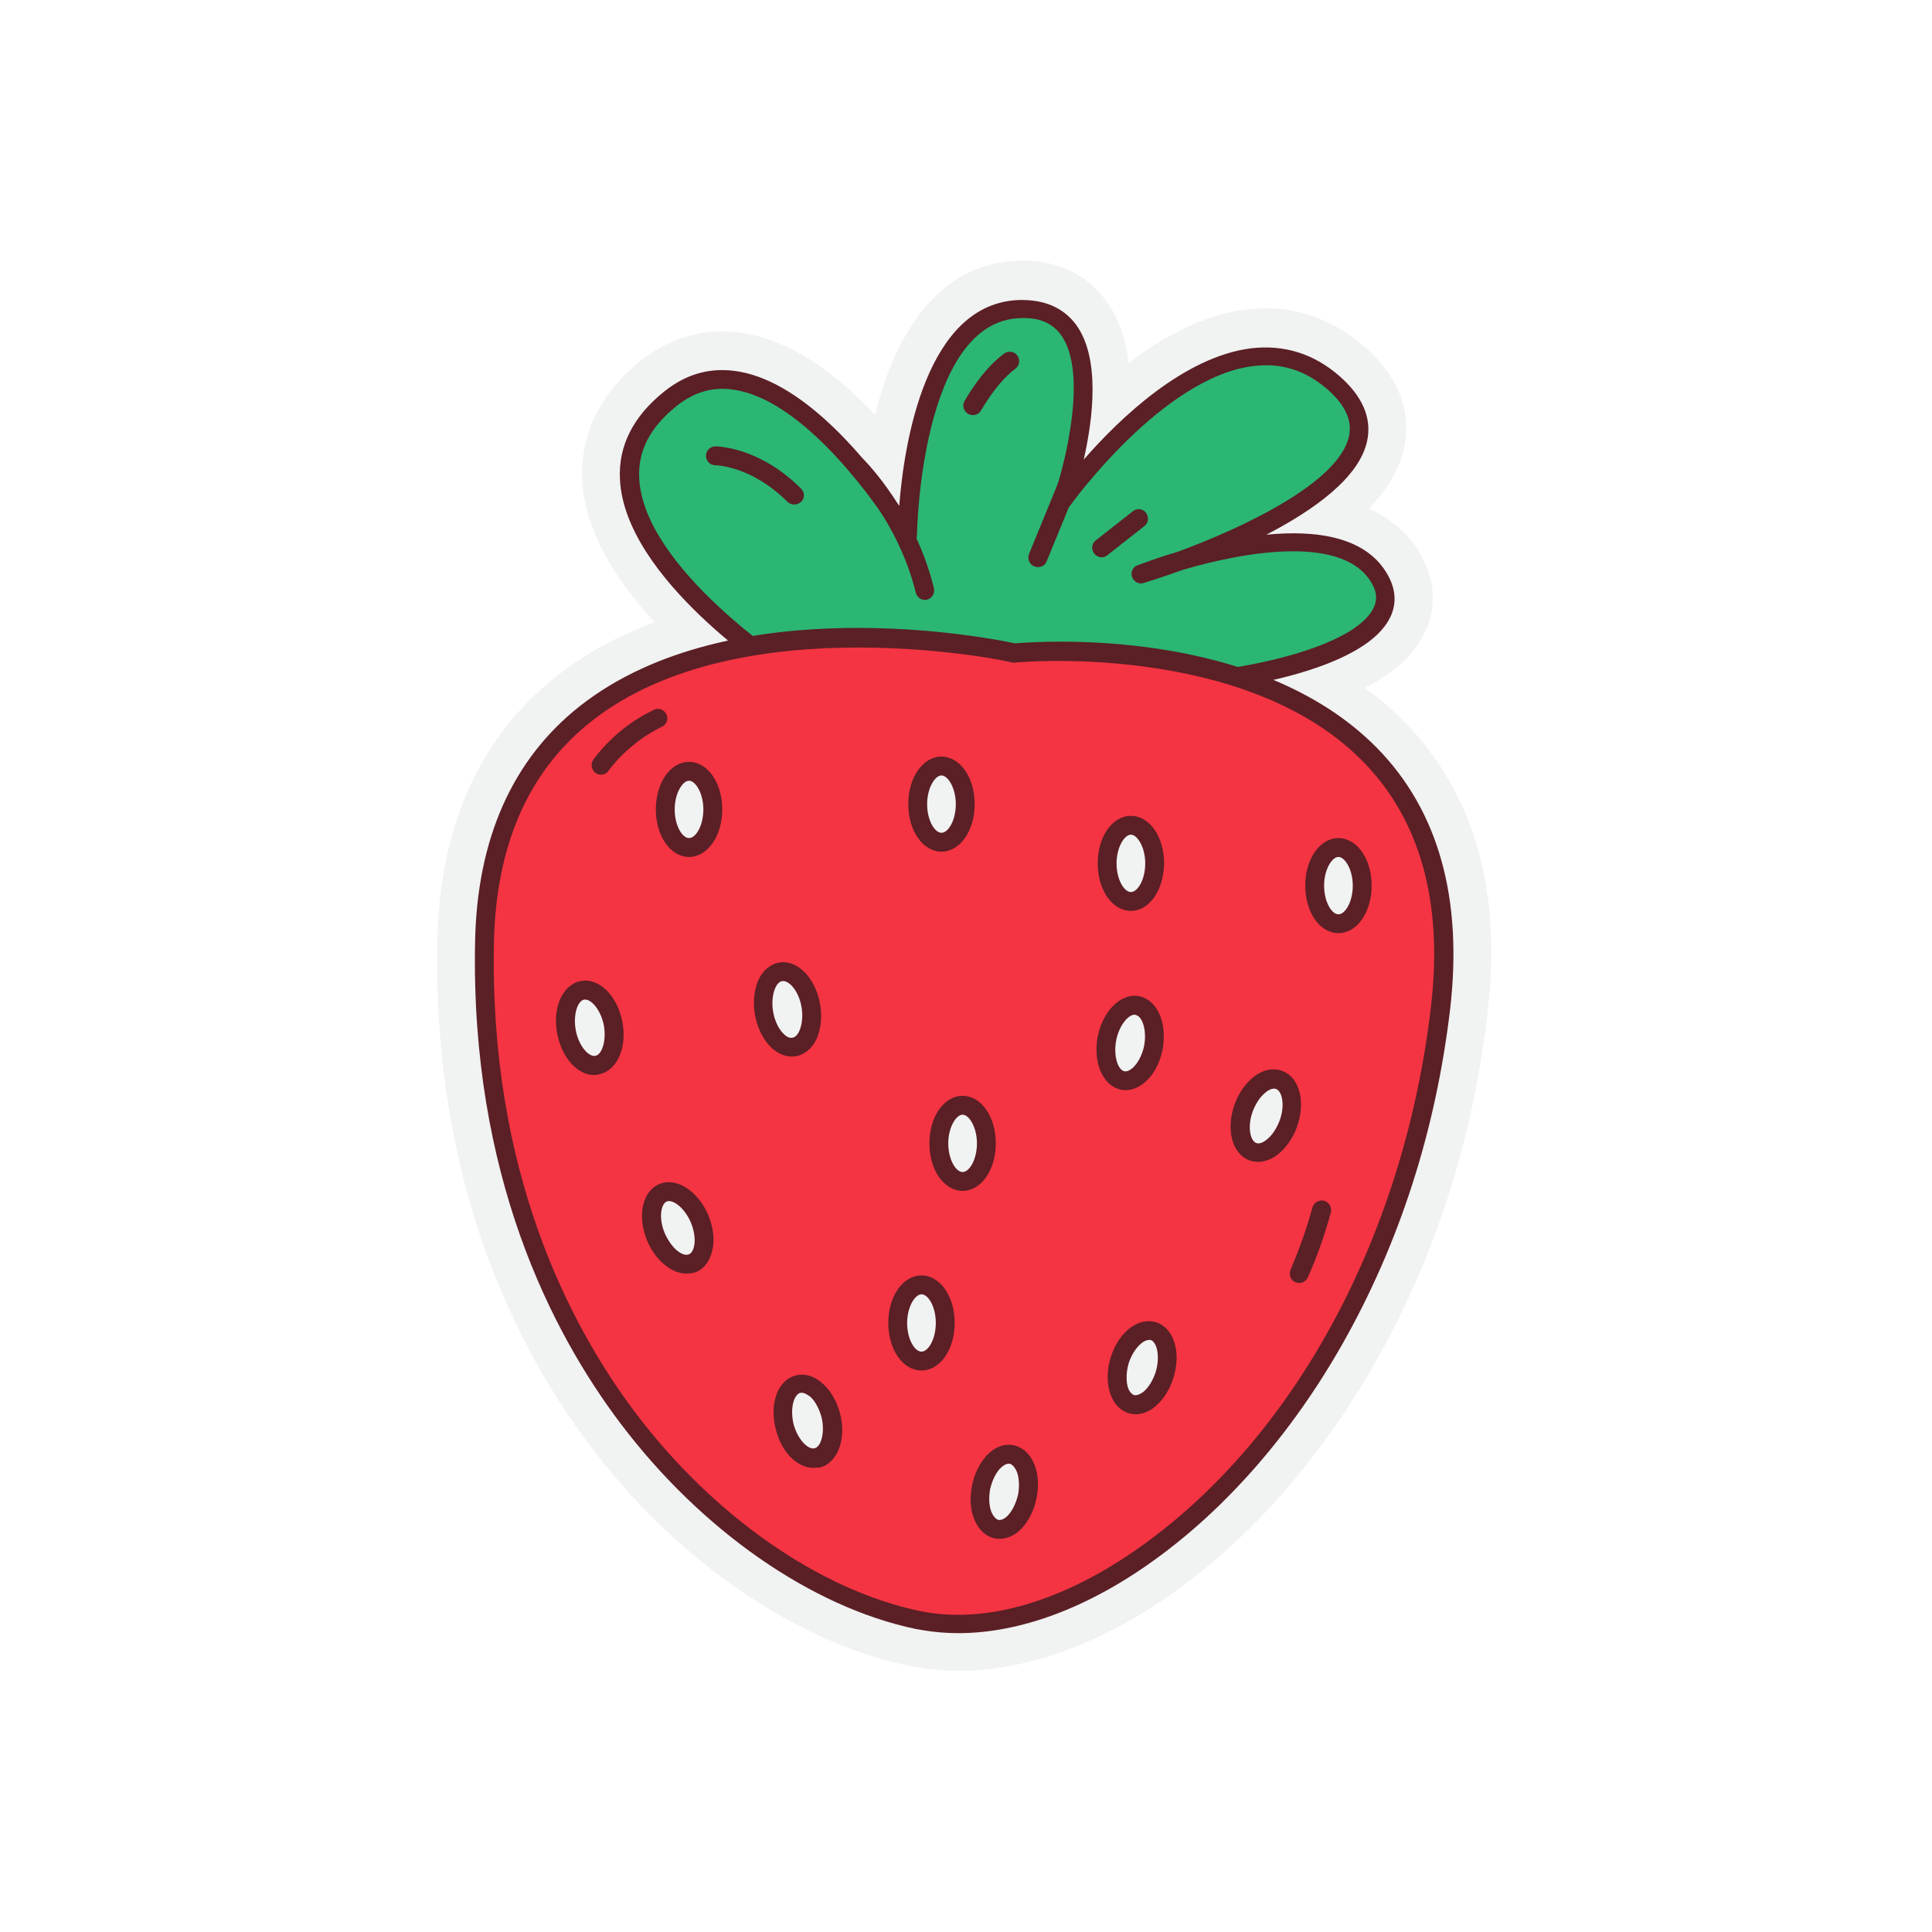 <?xml version="1.0" encoding="utf-8"?>
<!-- Generator: Adobe Illustrator 25.0.0, SVG Export Plug-In . SVG Version: 6.00 Build 0)  -->
<svg version="1.0" id="Layer_1" xmlns="http://www.w3.org/2000/svg" xmlns:xlink="http://www.w3.org/1999/xlink" x="0px" y="0px"
	 viewBox="0 0 512 512" style="enable-background:new 0 0 512 512;" xml:space="preserve">
<g>
	<path style="fill:#F1F2F2;" d="M372.1,191.2c-3.2-3.2-6.6-6.2-10.4-8.9c6-3.1,10.5-6.6,13.5-10.7c5.4-7.3,6-16.1,1.6-24.1
		c-2.5-4.6-6.8-9.5-14.1-12.7c5.1-5.1,8.2-10.5,9.4-16.1c1.5-6.8,0.8-17.1-10.7-27c-8.9-7.7-19.7-11.1-31.1-9.7
		c-11.2,1.4-21.9,7.1-31.2,14.2c-0.8-6.6-2.7-12-5.9-16.4c-3.7-5.1-10.7-11.1-23.2-10.7c-18.4,0.4-31.7,15-38.1,40.8
		c-11.6-12.3-23-19.5-34.2-21.5c-10.1-1.8-19.7,0.7-27.9,7.2c-13.6,10.9-15.9,23.2-15.5,31.7c0.7,13.8,9.3,26.9,19.2,37.6
		c-9.8,3.6-18.5,8.4-26,14.3c-20.4,16.1-31,39.7-31.6,70.3c-1.3,64.6,21.4,108.4,40.6,133.8c22.7,30.1,54.1,51.8,84.1,58.1
		c4.3,0.9,8.8,1.4,13.3,1.4c18.4,0,38.4-7.3,57.7-21.2c20.4-14.6,38.7-35.6,52.9-60.6c15.8-27.8,25.8-58.9,29.7-92.4
		C398.1,236.1,390.7,210.1,372.1,191.2z"/>
	<g>
		<g>
			<path style="fill:#2BB673;" d="M208.4,177.9c0,0-67.1-43.3-30.7-72.5c27.9-22.3,62.7,36.2,62.7,36.2s0.7-59.2,30-59.9
				s11.1,50.9,11.1,50.9s41.1-57.8,71.8-31.4s-50.9,50.9-50.9,50.9s51.6-20.2,63.4,1.4s-56.4,34.1-96.9,25.8"/>
			<path style="fill:#5B1F26;" d="M297.6,184.4c-10.4,0-20.5-0.9-29.2-2.7c-1.4-0.3-2.2-1.6-1.9-3s1.6-2.2,3-1.9
				c33,6.8,83.8-0.9,93.6-14.2c1.9-2.6,2.1-5.1,0.5-7.9c-7.2-13-33.1-8.7-50.1-3.7c-5.8,2.1-9.8,3.3-10.4,3.5
				c-1.3,0.4-2.6-0.3-3.1-1.6c-0.4-1.3,0.2-2.7,1.5-3.1c0.6-0.2,4.6-1.8,10.4-3.5c17.2-6.3,42.9-18.3,45.6-30.7
				c0.9-4.2-1-8.3-5.8-12.5c-5.8-5-12.2-7-19.5-6.1c-24.1,2.9-48.4,36.7-48.6,37c-0.7,1-2.1,1.3-3.2,0.8c-1.1-0.6-1.6-1.9-1.2-3
				c3-8.6,9.2-33,2-43c-2.3-3.2-5.8-4.7-10.7-4.5c-26.5,0.6-27.5,56.9-27.5,57.5c0,1.1-0.8,2.1-1.9,2.4s-2.2-0.2-2.8-1.1
				c-0.2-0.4-21.6-35.8-43.1-39.7c-5.8-1.1-11,0.3-15.9,4.2c-7,5.6-10.3,11.9-9.9,19.2c1.2,23.7,39.9,49,40.3,49.2
				c1.2,0.7,1.5,2.3,0.7,3.5c-0.7,1.2-2.3,1.5-3.5,0.7c-1.7-1.1-41.3-26.9-42.6-53.1c-0.5-8.9,3.5-16.8,11.8-23.4
				c6-4.8,12.6-6.5,19.9-5.2c17.9,3.2,34.7,24.6,42.3,35.6c1.3-16.7,7.1-54,32-54.6c6.6-0.1,11.6,2.1,14.9,6.6
				c6.4,8.8,4.5,24.7,2,35.7c9.5-10.9,26.6-27.3,44.4-29.5c8.7-1,16.5,1.4,23.3,7.3c6.2,5.4,8.7,11.2,7.4,17.3
				c-2.1,9.7-14,18.2-26.7,24.8c13.3-1.3,26.7,0.5,32.3,10.9c2.5,4.6,2.2,9.2-0.9,13.3C358.3,177.7,326.8,184.4,297.6,184.4z"/>
		</g>
		<g>
			<path style="fill:#F43442;" d="M269,173.1c0,0-138.4-30.6-140.5,76.7s65.3,169,114.8,179.5s126.1-55.5,138.6-162.1
				C394.4,160.5,269,173.1,269,173.1z"/>
			<path style="fill:#5B1F26;" d="M254,432.8c-3.9,0-7.6-0.4-11.3-1.1c-27.7-5.8-56.9-26.2-78.2-54.4
				c-18.3-24.2-39.8-65.9-38.6-127.6c0.5-27.4,9.9-48.5,27.8-62.6c40.2-31.6,108.9-18,115.3-16.6c5.9-0.5,63.9-4.8,95.9,27.7
				c16.3,16.6,22.8,39.9,19.4,69.2c-3.8,32.2-13.4,62-28.5,88.7c-13.5,23.8-30.8,43.6-50,57.4C288.2,426.2,270.2,432.8,254,432.8z
				 M227.4,171.6c-22.9,0-50.8,3.9-70.6,19.5c-16.7,13.1-25.4,32.9-25.9,58.8c-1.2,60.3,19.8,101,37.5,124.5
				c20.6,27.3,48.7,46.9,75.2,52.5c17.5,3.7,38.5-2.5,59.2-17.4c40.8-29.3,69.4-82.6,76.4-142.6c3.3-27.7-2.8-49.6-18-65.1
				c-31.3-31.9-91.6-26.3-92.2-26.2c-0.3,0-0.5,0-0.8,0C268.1,175.4,250.2,171.6,227.4,171.6z"/>
		</g>
		<g>
			<ellipse style="fill:#F1F2F2;" cx="182.6" cy="214.5" rx="6.3" ry="10.1"/>
			<path style="fill:#5B1F26;" d="M182.6,227.1c-4.9,0-8.8-5.5-8.8-12.6s3.9-12.6,8.8-12.6s8.8,5.5,8.8,12.6
				S187.5,227.1,182.6,227.1z M182.6,206.9c-1.7,0-3.8,3.3-3.8,7.6s2,7.6,3.8,7.6s3.8-3.3,3.8-7.6S184.3,206.9,182.6,206.9z"/>
		</g>
		<g>
			<ellipse style="fill:#F1F2F2;" cx="299.7" cy="228.8" rx="6.3" ry="10.1"/>
			<path style="fill:#5B1F26;" d="M299.7,241.4c-4.9,0-8.8-5.5-8.8-12.6c0-7.1,3.9-12.6,8.8-12.6s8.8,5.5,8.8,12.6
				C308.4,235.9,304.6,241.4,299.7,241.4z M299.7,221.2c-1.7,0-3.8,3.3-3.8,7.6s2,7.6,3.8,7.6s3.8-3.3,3.8-7.6
				S301.4,221.2,299.7,221.2z"/>
		</g>
		<g>
			
				<ellipse transform="matrix(0.347 -0.938 0.938 0.347 -58.175 507.857)" style="fill:#F1F2F2;" cx="335.5" cy="295.7" rx="10.1" ry="6.3"/>
			<path style="fill:#5B1F26;" d="M333.4,307.9c-0.8,0-1.5-0.1-2.3-0.4c-4.6-1.7-6.3-8.2-3.9-14.9c1.1-3,2.9-5.5,5-7.2
				c2.4-1.9,5.2-2.5,7.6-1.6c4.6,1.7,6.3,8.2,3.9,14.9c-1.1,3-2.9,5.5-5,7.2C337,307.2,335.2,307.9,333.4,307.9z M337.6,288.5
				c-0.6,0-1.4,0.3-2.2,1c-1.4,1.1-2.6,2.9-3.4,5c-1.5,4-0.7,7.8,0.9,8.4c0.7,0.3,1.7,0,2.8-0.9c1.4-1.1,2.6-2.9,3.4-5c0,0,0,0,0,0
				c1.5-4,0.7-7.8-0.9-8.4C338,288.5,337.8,288.5,337.6,288.5z"/>
		</g>
		<g>
			
				<ellipse transform="matrix(0.193 -0.981 0.981 0.193 -29.505 516.9)" style="fill:#F1F2F2;" cx="299.5" cy="276.4" rx="10.1" ry="6.3"/>
			<path style="fill:#5B1F26;" d="M298.3,288.9c-0.4,0-0.8,0-1.2-0.1c-4.8-1-7.5-7.1-6.2-14.1c1.4-6.9,6.2-11.6,11-10.7
				c4.8,1,7.5,7.1,6.2,14.1c0,0,0,0,0,0C306.9,284.4,302.7,288.9,298.3,288.9z M300.7,268.9c-1.7,0-4.1,2.8-4.9,6.8
				c-0.8,4.2,0.5,7.9,2.2,8.2c1.7,0.3,4.3-2.5,5.2-6.7l0,0c0.8-4.2-0.5-7.9-2.2-8.2C300.9,268.9,300.8,268.9,300.7,268.9z
				 M305.7,277.6L305.7,277.6L305.7,277.6z"/>
		</g>
		<g>
			
				<ellipse transform="matrix(0.193 -0.981 0.981 0.193 -173.168 580.126)" style="fill:#F1F2F2;" cx="266.1" cy="395.3" rx="10.1" ry="6.3"/>
			<path style="fill:#5B1F26;" d="M264.9,407.8c-0.4,0-0.8,0-1.2-0.1c-2.5-0.5-4.5-2.4-5.6-5.3c-1-2.5-1.1-5.6-0.5-8.7
				c0.6-3.1,2-5.9,3.8-7.9c2.1-2.3,4.7-3.3,7.2-2.8c2.5,0.5,4.5,2.4,5.6,5.3c1,2.5,1.1,5.6,0.5,8.7l0,0c-0.6,3.1-2,5.9-3.8,7.9
				C269.2,406.8,267,407.8,264.9,407.8z M267.3,387.9c-0.7,0-1.5,0.5-2.3,1.3c-1.2,1.3-2.1,3.3-2.6,5.4c-0.4,2.2-0.3,4.4,0.3,6
				c0.5,1.2,1.2,2,1.9,2.2c0.8,0.1,1.7-0.3,2.6-1.3c1.2-1.3,2.1-3.3,2.6-5.4l0,0c0.4-2.2,0.3-4.4-0.3-6c-0.5-1.2-1.2-2-1.9-2.2
				C267.5,387.9,267.4,387.9,267.3,387.9z"/>
		</g>
		<g>
			
				<ellipse transform="matrix(0.984 -0.181 0.181 0.984 -44.915 42.133)" style="fill:#F1F2F2;" cx="208.7" cy="267.5" rx="6.3" ry="10.1"/>
			<path style="fill:#5B1F26;" d="M209.8,280c-2.1,0-4.3-1.1-6-3c-1.8-2-3.1-4.8-3.7-7.9s-0.3-6.2,0.6-8.7c1.1-2.9,3.2-4.8,5.7-5.3
				c4.8-0.9,9.6,3.9,10.9,10.8c0.6,3.1,0.3,6.2-0.6,8.7c-1.1,2.9-3.2,4.8-5.7,5.3C210.6,280,210.2,280,209.8,280z M207.6,260
				c-0.1,0-0.2,0-0.3,0c-0.8,0.1-1.5,0.9-2,2.2c-0.6,1.6-0.8,3.8-0.4,6c0.4,2.2,1.3,4.2,2.5,5.5c0.9,1,1.8,1.5,2.6,1.3
				c0.8-0.1,1.5-0.9,2-2.2c0.6-1.6,0.8-3.8,0.4-6l0,0C211.7,262.8,209.3,260,207.6,260z"/>
		</g>
		<g>
			
				<ellipse transform="matrix(0.981 -0.195 0.195 0.981 -50.217 35.804)" style="fill:#F1F2F2;" cx="156.3" cy="272.4" rx="6.3" ry="10.1"/>
			<path style="fill:#5B1F26;" d="M157.5,284.9c-4.4,0-8.5-4.4-9.8-10.8c-1.4-6.9,1.3-13.1,6.1-14.1c4.8-1,9.7,3.7,11.1,10.6l0,0
				c1.4,6.9-1.3,13.1-6.1,14.1C158.4,284.8,157.9,284.9,157.5,284.9z M155.1,264.9c-0.1,0-0.2,0-0.3,0c-1.7,0.3-3,4-2.2,8.2
				c0.8,4.2,3.5,7.1,5.2,6.7c1.7-0.3,3-4,2.2-8.2l0,0C159.2,267.7,156.8,264.9,155.1,264.9z"/>
		</g>
		<g>
			<ellipse style="fill:#F1F2F2;" cx="255.1" cy="303" rx="6.3" ry="10.1"/>
			<path style="fill:#5B1F26;" d="M255.1,315.6c-4.9,0-8.8-5.5-8.8-12.6s3.9-12.6,8.8-12.6c4.9,0,8.8,5.5,8.8,12.6
				S260,315.6,255.1,315.6z M255.1,295.4c-1.7,0-3.8,3.3-3.8,7.6s2,7.6,3.8,7.6s3.8-3.3,3.8-7.6S256.8,295.4,255.1,295.4z"/>
		</g>
		<g>
			<ellipse style="fill:#F1F2F2;" cx="249.5" cy="213.1" rx="6.3" ry="10.1"/>
			<path style="fill:#5B1F26;" d="M249.5,225.7c-4.9,0-8.8-5.5-8.8-12.6s3.9-12.6,8.8-12.6s8.8,5.5,8.8,12.6
				S254.4,225.7,249.5,225.7z M249.5,205.5c-1.7,0-3.8,3.3-3.8,7.6s2,7.6,3.8,7.6s3.8-3.3,3.8-7.6S251.2,205.5,249.5,205.5z"/>
		</g>
		<g>
			<ellipse style="fill:#F1F2F2;" cx="354.7" cy="234.7" rx="6.3" ry="10.1"/>
			<path style="fill:#5B1F26;" d="M354.7,247.3c-4.9,0-8.8-5.5-8.8-12.6s3.9-12.6,8.8-12.6s8.8,5.5,8.8,12.6
				S359.6,247.3,354.7,247.3z M354.7,227.1c-1.7,0-3.8,3.3-3.8,7.6s2,7.6,3.8,7.6s3.8-3.3,3.8-7.6S356.4,227.1,354.7,227.1z"/>
		</g>
		<g>
			
				<ellipse transform="matrix(0.289 -0.957 0.957 0.289 -131.84 547.318)" style="fill:#F1F2F2;" cx="302.7" cy="362.5" rx="10.1" ry="6.3"/>
			<path style="fill:#5B1F26;" d="M301,374.8c-0.6,0-1.3-0.1-1.9-0.3c-2.4-0.7-4.3-2.9-5.1-5.9c-0.7-2.6-0.6-5.7,0.3-8.7
				c2-6.8,7.3-10.9,12-9.5c4.7,1.4,6.8,7.8,4.7,14.6c-0.9,3-2.5,5.7-4.6,7.5C304.8,374,302.8,374.8,301,374.8z M304.5,355.1
				c-1.7,0-4.2,2.5-5.4,6.2c-0.6,2.1-0.7,4.3-0.3,6c0.3,1.3,1,2.1,1.7,2.4c0.7,0.2,1.7-0.2,2.7-1c1.3-1.2,2.4-3,3.1-5.2l0,0
				c1.2-4.1,0.3-7.9-1.4-8.4C304.8,355.1,304.6,355.1,304.5,355.1z"/>
		</g>
		<g>
			
				<ellipse transform="matrix(0.921 -0.388 0.388 0.921 -112.291 95.303)" style="fill:#F1F2F2;" cx="179.6" cy="325.4" rx="6.3" ry="10.1"/>
			<path style="fill:#5B1F26;" d="M181.9,337.5c-1.7,0-3.4-0.6-5.1-1.8c-2.2-1.6-4.1-4-5.3-6.9c-2.7-6.5-1.3-13.1,3.2-15
				c4.5-1.9,10.2,1.7,13,8.2c1.2,2.9,1.7,6,1.2,8.7c-0.5,3.1-2.1,5.4-4.4,6.4C183.7,337.4,182.8,337.5,181.9,337.5z M177.3,318.3
				c-0.2,0-0.4,0-0.6,0.1c-1.6,0.7-2.2,4.5-0.5,8.5c0.9,2,2.2,3.8,3.6,4.8c1.1,0.8,2.1,1,2.8,0.7c0.7-0.3,1.2-1.2,1.4-2.5
				c0.3-1.7-0.1-3.9-0.9-5.9l0,0C181.6,320.5,179,318.3,177.3,318.3z"/>
		</g>
		<g>
			<ellipse style="fill:#F1F2F2;" cx="244.2" cy="350.6" rx="6.3" ry="10.1"/>
			<path style="fill:#5B1F26;" d="M244.2,363.2c-4.9,0-8.8-5.5-8.8-12.6s3.9-12.6,8.8-12.6s8.8,5.5,8.8,12.6
				S249.1,363.2,244.2,363.2z M244.2,343c-1.7,0-3.8,3.3-3.8,7.6s2,7.6,3.8,7.6s3.8-3.3,3.8-7.6S246,343,244.2,343z"/>
		</g>
		<g>
			
				<ellipse transform="matrix(0.968 -0.25 0.25 0.968 -87.318 65.444)" style="fill:#F1F2F2;" cx="214" cy="376.5" rx="6.3" ry="10.1"/>
			<path style="fill:#5B1F26;" d="M215.6,389c-4.3,0-8.5-4.1-10-10.2c-0.8-3.1-0.8-6.2,0-8.7c0.9-3,2.9-5,5.3-5.6
				c2.5-0.6,5.1,0.2,7.4,2.4c2,1.9,3.5,4.6,4.3,7.6c1.8,6.8-0.6,13.2-5.3,14.4C216.6,388.9,216.1,389,215.6,389z M212.5,369.1
				c-0.1,0-0.3,0-0.4,0c-0.7,0.2-1.4,1-1.8,2.3c-0.5,1.7-0.5,3.9,0,6c1.1,4.1,3.9,6.9,5.6,6.4c1.7-0.4,2.8-4.2,1.8-8.3
				c-0.6-2.1-1.6-4.1-2.9-5.3C214,369.6,213.2,369.1,212.5,369.1z"/>
		</g>
		<g>
			<path style="fill:#5B1F26;" d="M210.5,133.7c-0.6,0-1.3-0.2-1.8-0.7c-9.6-9.6-19-9.7-19.1-9.7c-1.4,0-2.5-1.1-2.5-2.5
				s1.1-2.5,2.5-2.5c0.5,0,11.6,0.1,22.7,11.2c1,1,1,2.6,0,3.5C211.7,133.5,211.1,133.7,210.5,133.7z"/>
		</g>
		<g>
			<path style="fill:#5B1F26;" d="M292,147.7c-0.7,0-1.5-0.3-2-1c-0.9-1.1-0.7-2.7,0.4-3.5l9.8-7.7c1.1-0.9,2.7-0.7,3.5,0.4
				s0.7,2.7-0.4,3.5l-9.8,7.7C293.1,147.5,292.5,147.7,292,147.7z"/>
		</g>
		<g>
			<path style="fill:#5B1F26;" d="M257.8,110c-0.4,0-0.8-0.1-1.2-0.3c-1.2-0.7-1.7-2.2-1-3.4c0.2-0.3,4.5-8.2,10.5-12.6
				c1.1-0.8,2.7-0.6,3.5,0.5c0.8,1.1,0.6,2.7-0.5,3.5c-5.1,3.8-9,11-9.1,11C259.6,109.6,258.7,110,257.8,110z"/>
		</g>
		<g>
			<path style="fill:#5B1F26;" d="M245.1,159c-1.1,0-2.1-0.8-2.4-1.9c-4.6-18.9-17.1-31.5-17.2-31.7c-1-1-1-2.6,0-3.5
				c1-1,2.6-1,3.5,0c0.6,0.6,13.6,13.8,18.5,34c0.3,1.3-0.5,2.7-1.8,3C245.5,159,245.3,159,245.1,159z"/>
		</g>
		<g>
			<path style="fill:#5B1F26;" d="M275,150.3c-0.3,0-0.6-0.1-0.9-0.2c-1.3-0.5-1.9-2-1.4-3.3l8.7-21.2c0.5-1.3,2-1.9,3.3-1.4
				c1.3,0.5,1.9,2,1.4,3.3l-8.7,21.2C277,149.8,276,150.3,275,150.3z"/>
		</g>
		<g>
			<path style="fill:#5B1F26;" d="M344.3,340c-0.3,0-0.7-0.1-1-0.2c-1.3-0.5-1.8-2-1.3-3.3c2.3-5.4,4.3-10.9,5.8-16.5
				c0.4-1.3,1.7-2.1,3.1-1.8c1.3,0.4,2.1,1.7,1.8,3.1c-1.6,5.8-3.6,11.6-6.1,17.2C346.2,339.4,345.3,340,344.3,340z"/>
		</g>
		<g>
			<path style="fill:#5B1F26;" d="M159.3,205.3c-0.5,0-1-0.1-1.4-0.4c-1.1-0.8-1.5-2.3-0.7-3.5c0.2-0.3,5.7-8.4,16.1-13.3
				c1.2-0.6,2.7-0.1,3.3,1.2c0.6,1.2,0.1,2.7-1.2,3.3c-9.1,4.4-14,11.5-14.1,11.6C160.9,204.9,160.1,205.3,159.3,205.3z"/>
		</g>
	</g>
</g>
</svg>
